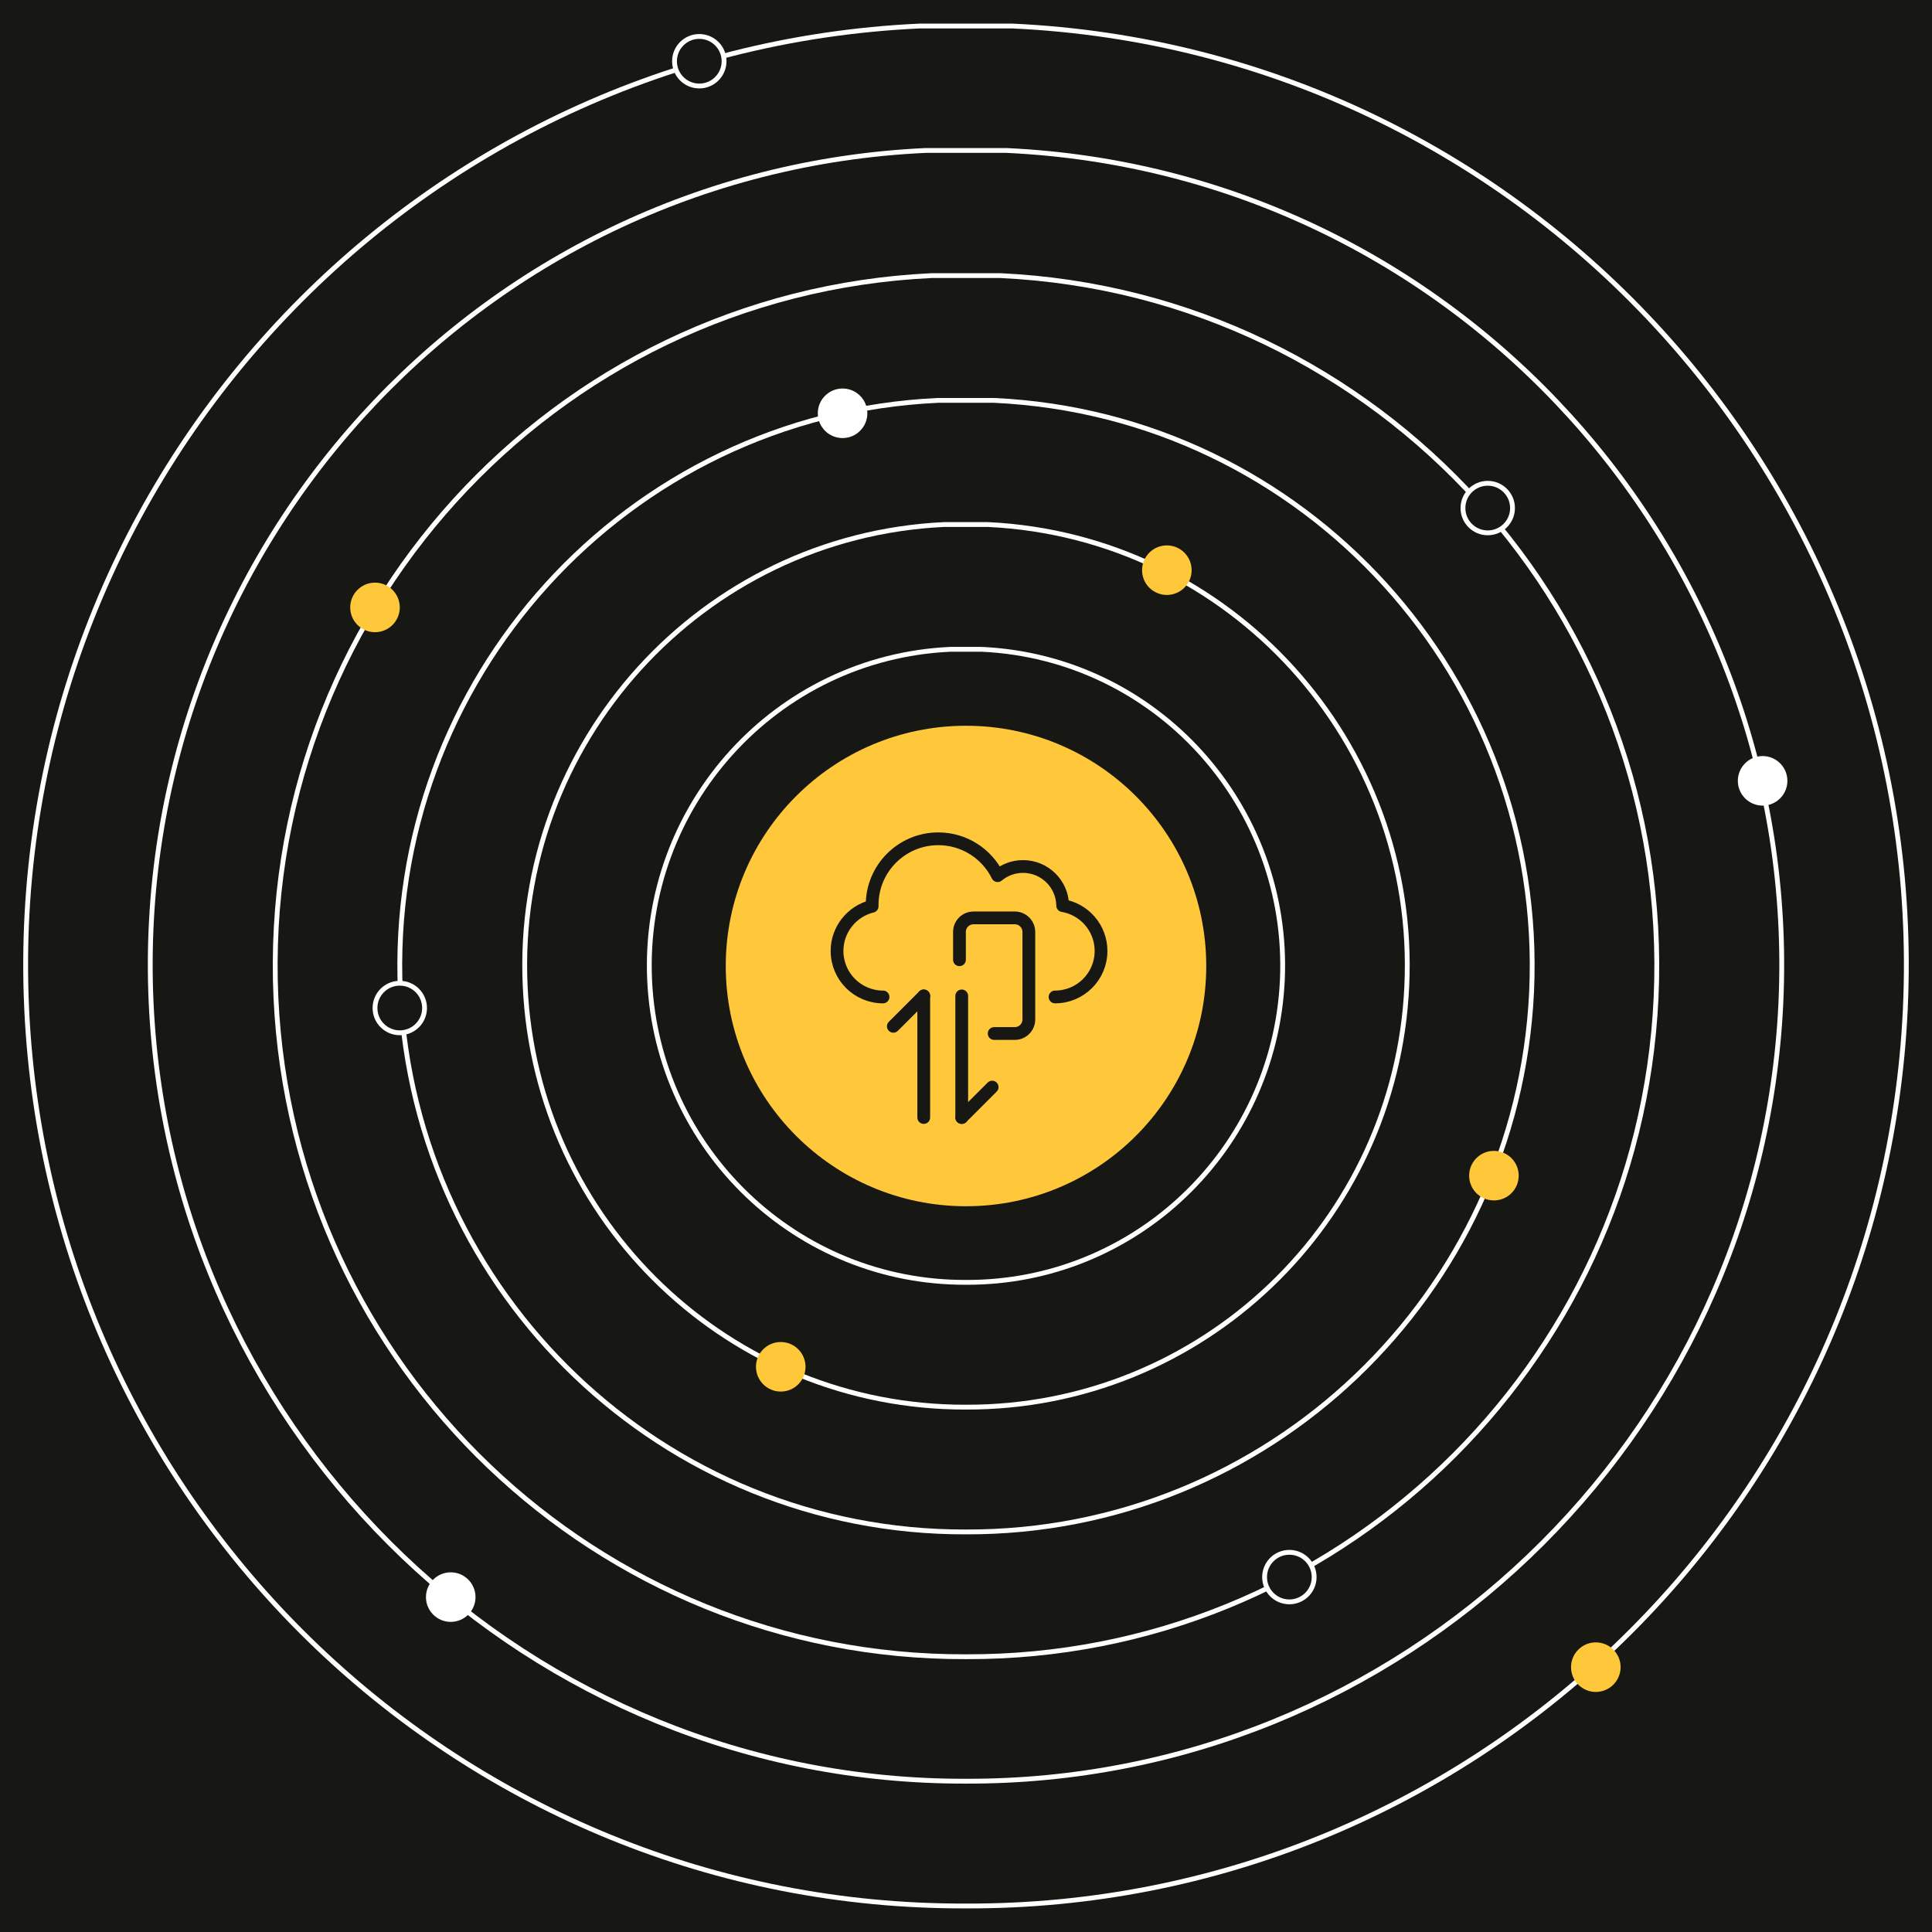 <?xml version="1.0" encoding="UTF-8"?>
<svg id="Layer_1" data-name="Layer 1" xmlns="http://www.w3.org/2000/svg" xmlns:xlink="http://www.w3.org/1999/xlink" viewBox="0 0 1200 1200">
  <defs>
    <style>
      .cls-1, .cls-2, .cls-3 {
        fill: none;
      }

      .cls-4 {
        stroke-miterlimit: 10;
      }

      .cls-4, .cls-5 {
        fill: #171713;
      }

      .cls-4, .cls-3 {
        stroke: #fff;
        stroke-width: 3px;
      }

      .cls-2 {
        stroke: #171713;
        stroke-linecap: round;
        stroke-linejoin: round;
        stroke-width: 7.93px;
      }

      .cls-6 {
        fill: #ffc83a;
      }

      .cls-7 {
        fill: #fff;
      }

      .cls-3 {
        stroke-miterlimit: 2.5;
      }

      .cls-8 {
        clip-path: url(#clippath);
      }
    </style>
    <clipPath id="clippath">
      <rect class="cls-1" x="0" width="1200" height="1200"/>
    </clipPath>
  </defs>
  <rect class="cls-5" x="-33.94" y="-33.94" width="1267.87" height="1267.87"/>
  <g class="cls-8">
    <g>
      <path class="cls-3" d="M628.75,16.16h-57.51C249.95,30.95,1.57,304.74,16.58,626.88c14.59,312.34,271.71,558,583.42,556.96,311.72,1.04,568.84-244.62,583.42-556.96C1198.43,304.74,950.05,30.95,628.75,16.16Z"/>
      <path class="cls-3" d="M625.21,93.46h-50.42c-278.58,12.92-493.83,250.25-480.91,529.67,12.71,270.88,235.66,484.03,506.12,483.2,270.25.83,493.41-212.32,506.12-483.2,12.92-279.42-202.32-516.75-480.91-529.67h0Z"/>
      <path class="cls-3" d="M621.25,171.18h-42.51c-235.87,11.04-418.19,211.91-407.35,448.61,10.63,229.41,199.61,410.06,428.61,409.23,228.99.83,417.98-179.82,428.61-409.23,10.83-236.7-171.49-437.57-407.35-448.61h-.01Z"/>
      <path class="cls-3" d="M617.5,248.69h-35.01c-193.36,8.96-342.76,173.57-333.8,367.56,8.96,187.95,163.78,335.89,351.3,335.26,187.53.63,342.34-147.31,351.3-335.26,8.96-193.99-140.44-358.6-333.8-367.56h.01Z"/>
      <path class="cls-3" d="M613.54,325.79h-27.09c-150.65,7.08-267.33,135.65-260.25,286.71,6.67,146.69,127.52,261.92,273.79,261.5,146.27.42,267.12-114.81,273.79-261.5,7.08-151.07-109.6-279.63-260.25-286.71h0Z"/>
      <path class="cls-3" d="M609.79,403.3h-19.59c-108.14,5-191.7,97.1-186.7,205.66,5,105.22,91.47,187.95,196.49,187.53,105.02.42,191.49-82.3,196.49-187.53,5-108.56-78.55-200.66-186.7-205.66h.01Z"/>
      <g>
        <circle class="cls-4" cx="434.34" cy="38.03" r="15.39"/>
        <circle class="cls-6" cx="724.75" cy="354.15" r="15.39"/>
        <circle class="cls-6" cx="484.94" cy="848.94" r="15.39"/>
        <circle class="cls-7" cx="523.34" cy="256.7" r="15.39"/>
        <circle class="cls-6" cx="927.9" cy="730.22" r="15.39"/>
        <circle class="cls-6" cx="232.92" cy="377.28" r="15.39"/>
        <circle class="cls-4" cx="800.85" cy="979.56" r="15.39"/>
        <circle class="cls-6" cx="991.19" cy="1035.5" r="15.39"/>
        <circle class="cls-7" cx="279.96" cy="991.99" r="15.39"/>
        <circle class="cls-7" cx="1094.79" cy="484.99" r="15.39"/>
        <circle class="cls-4" cx="248.31" cy="626.09" r="15.39"/>
        <circle class="cls-4" cx="924.06" cy="315.57" r="15.39"/>
      </g>
      <g>
        <circle class="cls-6" cx="600" cy="600" r="149.22"/>
        <g>
          <path class="cls-2" d="M595.94,596.12v-17.29c0-4.81,3.9-8.71,8.71-8.71h25.67c4.81,0,8.71,3.9,8.71,8.71v54.39c0,4.81-3.9,8.71-8.71,8.71h-12.83"/>
          <g>
            <g>
              <path class="cls-2" d="M616.24,675.22l-18.88,18.88"/>
              <path class="cls-2" d="M597.35,694.11v-75.53"/>
            </g>
            <g>
              <path class="cls-2" d="M554.87,637.46l18.88-18.88"/>
              <path class="cls-2" d="M573.75,618.57v75.53"/>
            </g>
          </g>
          <g id="g832">
            <g id="g838">
              <path id="path840" class="cls-2" d="M548.47,619.23c-15.78,0-28.57-12.79-28.57-28.57h0c0-13.45,9.3-24.73,21.81-27.77,0-.27-.01-.54-.01-.81,0-22.69,18.4-41.09,41.09-41.09,16.17,0,30.15,9.34,36.86,22.91,4.27-3.56,9.77-5.71,15.77-5.71,13.49,0,24.44,10.84,24.62,24.29,13.52,2.26,23.83,14.01,23.83,28.18h0c0,15.78-12.79,28.57-28.57,28.57"/>
            </g>
          </g>
        </g>
      </g>
    </g>
  </g>
</svg>